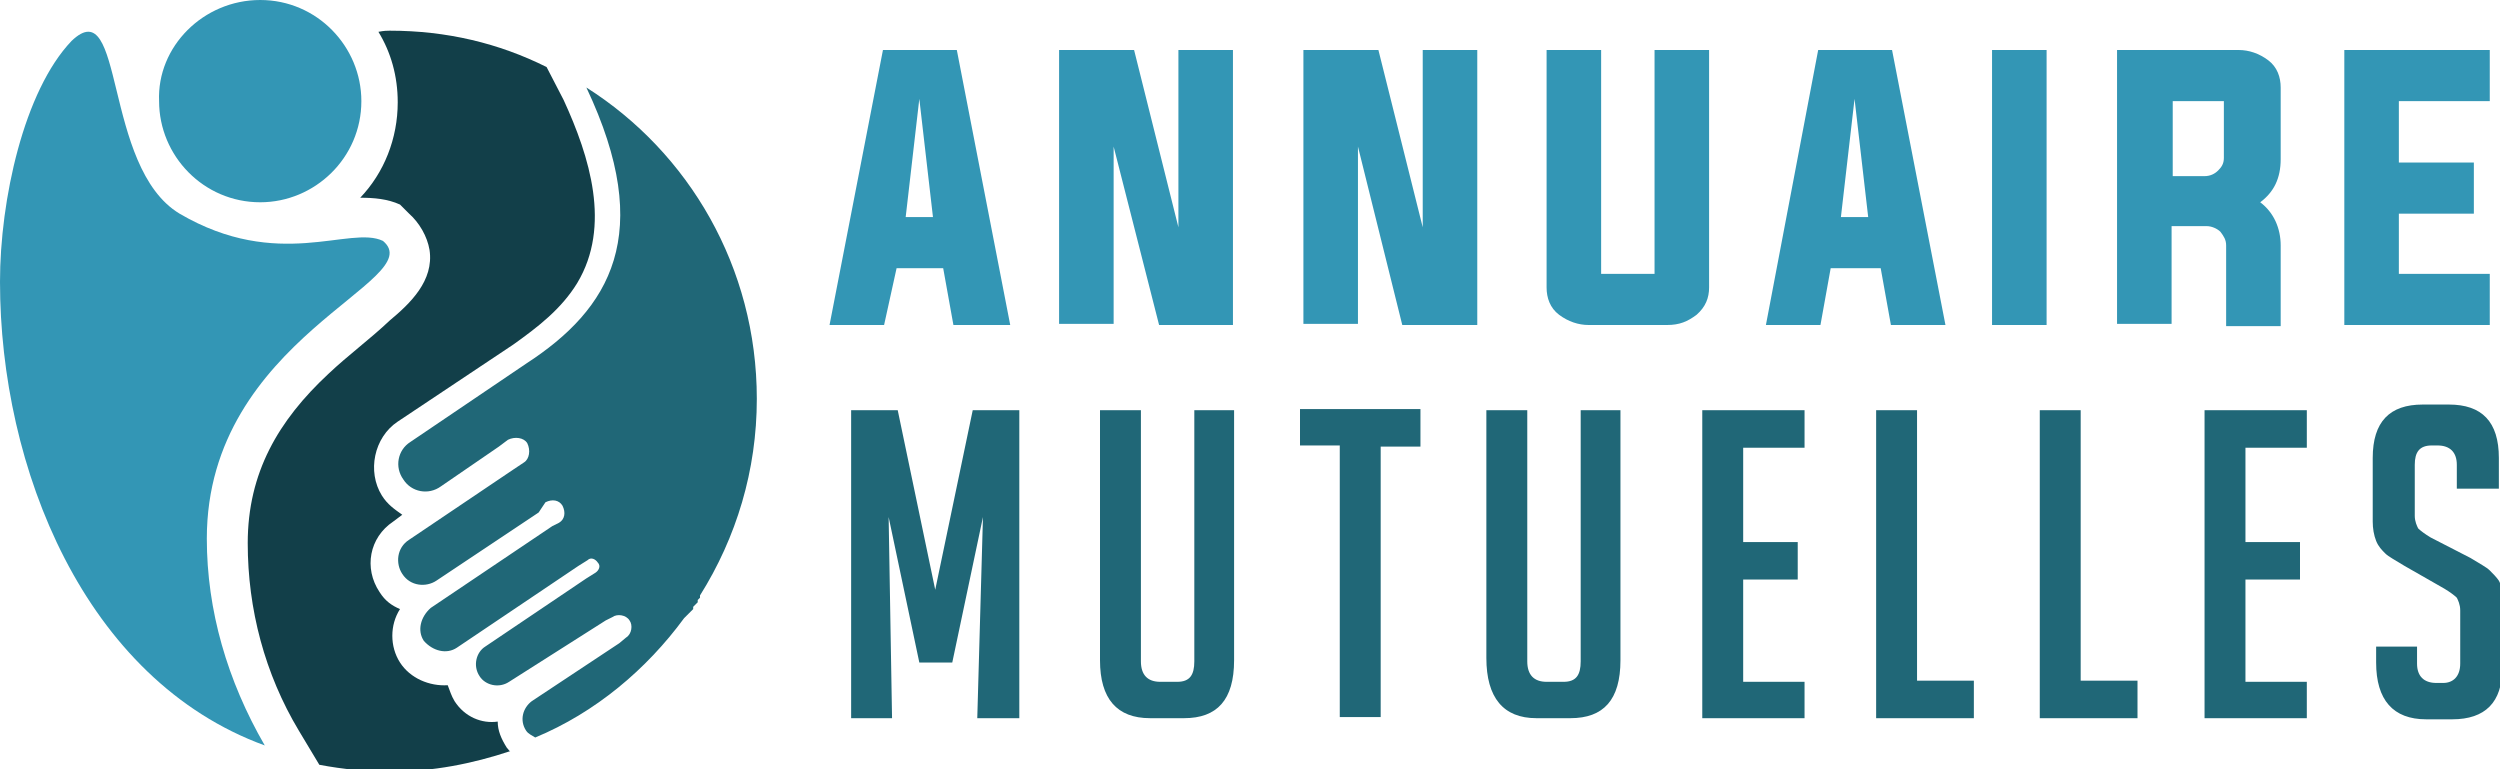 <?xml version="1.0" encoding="utf-8"?>
<!-- Generator: Adobe Illustrator 24.1.0, SVG Export Plug-In . SVG Version: 6.00 Build 0)  -->
<svg version="1.1" id="Layer_1" xmlns="http://www.w3.org/2000/svg" xmlns:xlink="http://www.w3.org/1999/xlink" x="0px" y="0px"
	 width="220px" height="67.7px" viewBox="0 0 220 67.7" style="enable-background:new 0 0 220 67.7;" xml:space="preserve">
<style type="text/css">
	.st0{fill:#3396B5;}
	.st1{fill:#206777;}
	.st2{fill-rule:evenodd;clip-rule:evenodd;fill:#123F49;}
	.st3{fill-rule:evenodd;clip-rule:evenodd;fill:#206777;}
	.st4{fill-rule:evenodd;clip-rule:evenodd;fill:#3396B5;}
</style>
<g>
	<g>
		<path class="st0" d="M78.9,23.6l-1.1,5h-4.8l4.7-24.2h6.5l4.7,24.2h-5l-0.9-5H78.9z M79.7,19.1h2.4L80.9,8.7L79.7,19.1z"/>
		<path class="st0" d="M98,12.9v15.6h-4.8V4.4h6.6l3.9,15.6V4.4h4.8v24.2H102L98,12.9z"/>
		<path class="st0" d="M119.5,12.9v15.6h-4.8V4.4h6.6l3.9,15.6V4.4h4.8v24.2h-6.6L119.5,12.9z"/>
		<path class="st0" d="M141.1,24.1h4.5V4.4h4.8v20.9c0,0.9-0.3,1.7-1.1,2.4c-0.8,0.6-1.5,0.9-2.6,0.9h-6.9c-0.9,0-1.8-0.3-2.6-0.9
			c-0.8-0.6-1.1-1.5-1.1-2.4V4.4h4.8V24.1z"/>
		<path class="st0" d="M161.1,23.6l-0.9,5h-4.8L160,4.4h6.5l4.7,24.2h-4.8l-0.9-5H161.1z M162,19.1h2.4l-1.2-10.4L162,19.1z"/>
		<path class="st0" d="M175.3,28.6V4.4h4.8v24.2H175.3z"/>
		<path class="st0" d="M191.1,19.8v8.7h-4.8V4.4H197c0.9,0,1.8,0.3,2.6,0.9c0.8,0.6,1.1,1.5,1.1,2.4V14c0,1.7-0.6,2.9-1.8,3.8
			c1.2,0.9,1.8,2.3,1.8,3.8v7.1h-4.8v-7.1c0-0.5-0.2-0.8-0.5-1.2c-0.3-0.3-0.8-0.5-1.2-0.5H191.1z M194,15.5c0.5,0,0.9-0.2,1.2-0.5
			s0.5-0.6,0.5-1.1V8.9h-4.5v6.6H194z"/>
		<path class="st0" d="M211.1,24.1h8v4.5h-12.8V4.4h12.8v4.5h-8v5.4h6.6v4.5h-6.6V24.1z"/>
		<path class="st1" d="M82.3,51.9l3.3-15.8h4.1v27.1H86l0.5-17.7l-2.7,12.8h-2.9l-2.7-12.8l0.3,17.7h-3.6V36.1h4.1L82.3,51.9z"/>
		<path class="st1" d="M108.6,36.1v22c0,3.5-1.5,5.1-4.4,5.1h-3c-2.9,0-4.4-1.7-4.4-5.1v-22h3.6v22.1c0,1.2,0.6,1.8,1.7,1.8h1.5
			c1.1,0,1.5-0.6,1.5-1.8V36.1H108.6z"/>
		<path class="st1" d="M121.5,39.2v23.9h-3.6V39.2h-3.5v-3.2H125v3.3h-3.5V39.2z"/>
		<path class="st1" d="M142.6,36.1v22c0,3.5-1.5,5.1-4.4,5.1h-3c-2.9,0-4.4-1.8-4.4-5.3V36.1h3.6v22.1c0,1.2,0.6,1.8,1.7,1.8h1.5
			c1.1,0,1.5-0.6,1.5-1.8V36.1H142.6z"/>
		<path class="st1" d="M149.8,63.2V36.1h9v3.3h-5.4v8.3h4.8V51h-4.8v9h5.4v3.2H149.8z"/>
		<path class="st1" d="M173.7,63.2h-8.6V36.1h3.6v23.8h5C173.7,59.8,173.7,63.2,173.7,63.2z"/>
		<path class="st1" d="M188.1,63.2h-8.6V36.1h3.6v23.8h5C188.1,59.8,188.1,63.2,188.1,63.2z"/>
		<path class="st1" d="M194,63.2V36.1h9v3.3h-5.4v8.3h4.8V51h-4.8v9h5.4v3.2H194z"/>
		<path class="st1" d="M216.2,43.3v-2.4c0-1.1-0.6-1.7-1.7-1.7H214c-1.1,0-1.5,0.6-1.5,1.7v4.5c0,0.5,0.2,0.9,0.3,1.1
			c0.2,0.2,0.6,0.5,1.1,0.8l3.5,1.8c0.8,0.5,1.4,0.8,1.7,1.1c0.3,0.3,0.6,0.6,0.8,0.9c0.2,0.3,0.3,1.1,0.3,2v5.7
			c0,3-1.5,4.5-4.4,4.5h-2.3c-2.9,0-4.4-1.7-4.4-5v-1.4h3.6v1.5c0,1.1,0.6,1.7,1.7,1.7h0.6c0.9,0,1.5-0.6,1.5-1.7v-4.7
			c0-0.5-0.2-0.9-0.3-1.1c-0.2-0.2-0.6-0.5-1.1-0.8l-3.5-2c-0.8-0.5-1.4-0.8-1.7-1.1c-0.3-0.3-0.6-0.6-0.8-1.1
			c-0.2-0.5-0.3-1.1-0.3-1.7v-5.6c0-3.2,1.5-4.7,4.4-4.7h2.3c2.9,0,4.4,1.5,4.4,4.7v2.7H216.2z"/>
	</g>
</g>
<g>
	<path class="st2" d="M34.3,2.7c5,0,9.6,1.1,13.8,3.2l1.5,2.9c2.3,5,4.2,11.1,1.2,16.1c-1.4,2.3-3.5,3.9-5.6,5.4L35,37.1
		c-2.1,1.4-2.7,4.4-1.4,6.5c0.5,0.8,1.1,1.2,1.8,1.7l-0.8,0.6c-2.1,1.4-2.6,4.1-1.2,6.2c0.5,0.8,1.1,1.2,1.8,1.5
		c-0.9,1.4-0.9,3.3,0,4.7c0.9,1.4,2.6,2.1,4.2,2c0.2,0.5,0.3,0.9,0.6,1.4c0.9,1.4,2.4,2,3.8,1.8c0,0.8,0.3,1.5,0.8,2.3
		c0.2,0.2,0.2,0.3,0.3,0.3c-3.3,1.1-6.8,1.8-10.5,1.8c-2.1,0-4.2-0.2-6.3-0.6l-1.8-3c-3-5-4.5-10.7-4.5-16.5
		c0-6.2,2.7-10.8,7.1-14.9c1.8-1.7,3.6-3,5.4-4.7c1.8-1.5,3.9-3.5,3.5-6.2c-0.2-1.2-0.9-2.4-1.8-3.2l-0.3-0.3L35.2,18
		c-1.1-0.5-2.3-0.6-3.5-0.6C33.8,15.2,35,12.2,35,9c0-2.3-0.6-4.4-1.7-6.2C33.8,2.7,34.1,2.7,34.3,2.7z"/>
	<path class="st3" d="M51.6,7.7c9,5.7,15,15.8,15,27.4c0,6.3-1.8,12.2-5,17.3l0,0l0,0v0.2l0,0l-0.2,0.2v0.2l-0.2,0.2l0,0l-0.2,0.2
		v0.2l-0.2,0.2l0,0l-0.2,0.2l0,0l-0.2,0.2l0,0l-0.2,0.2l0,0c-3.3,4.5-7.8,8.3-13.1,10.5c-0.3-0.2-0.6-0.3-0.8-0.6l0,0
		c-0.6-0.9-0.3-2,0.5-2.6l7.7-5.1l0.6-0.5c0.5-0.3,0.6-1.1,0.3-1.5l0,0c-0.3-0.5-1.1-0.6-1.5-0.3l-0.6,0.3L44.8,60
		c-0.9,0.6-2.1,0.3-2.6-0.5l0,0c-0.6-0.9-0.3-2.1,0.5-2.6l8.9-6l0.8-0.5c0.3-0.2,0.5-0.6,0.2-0.9l0,0c-0.2-0.3-0.6-0.5-0.9-0.2
		l-0.8,0.5L40.2,57c-0.9,0.6-2.1,0.3-2.9-0.6l0,0c-0.6-0.9-0.3-2.1,0.6-2.9l10.7-7.2l0.6-0.3c0.5-0.3,0.6-0.9,0.3-1.5l0,0
		c-0.3-0.5-0.9-0.6-1.5-0.3l-0.6,0.9l-9,6c-0.9,0.6-2.3,0.5-3-0.6l0,0c-0.6-0.9-0.5-2.3,0.6-3l9.2-6.2l0.9-0.6
		c0.5-0.3,0.6-1.1,0.3-1.7l0,0c-0.3-0.5-1.1-0.6-1.7-0.3l-0.8,0.6l-5.1,3.5c-1.1,0.8-2.6,0.5-3.3-0.6l0,0c-0.8-1.1-0.5-2.6,0.6-3.3
		L46.3,32C53.7,27.2,57.7,20.6,51.6,7.7z"/>
	<path class="st4" d="M22.9,0c5,0,8.9,4.1,8.9,8.9c0,5-4.1,8.9-8.9,8.9c-5,0-8.9-4.1-8.9-8.9C13.8,4.1,17.9,0,22.9,0L22.9,0z
		 M23.3,65.6c-3.3-5.7-5.1-11.9-5.1-18.2c0-17.7,19.7-22.7,15.5-26.2c-2.9-1.4-9.2,2.7-17.9-2.4C9,14.7,11-0.9,6.3,3.6
		C2.1,8,0,17.6,0,24.8C0,41.1,7.4,59.8,23.3,65.6z"/>
</g>
</svg>
